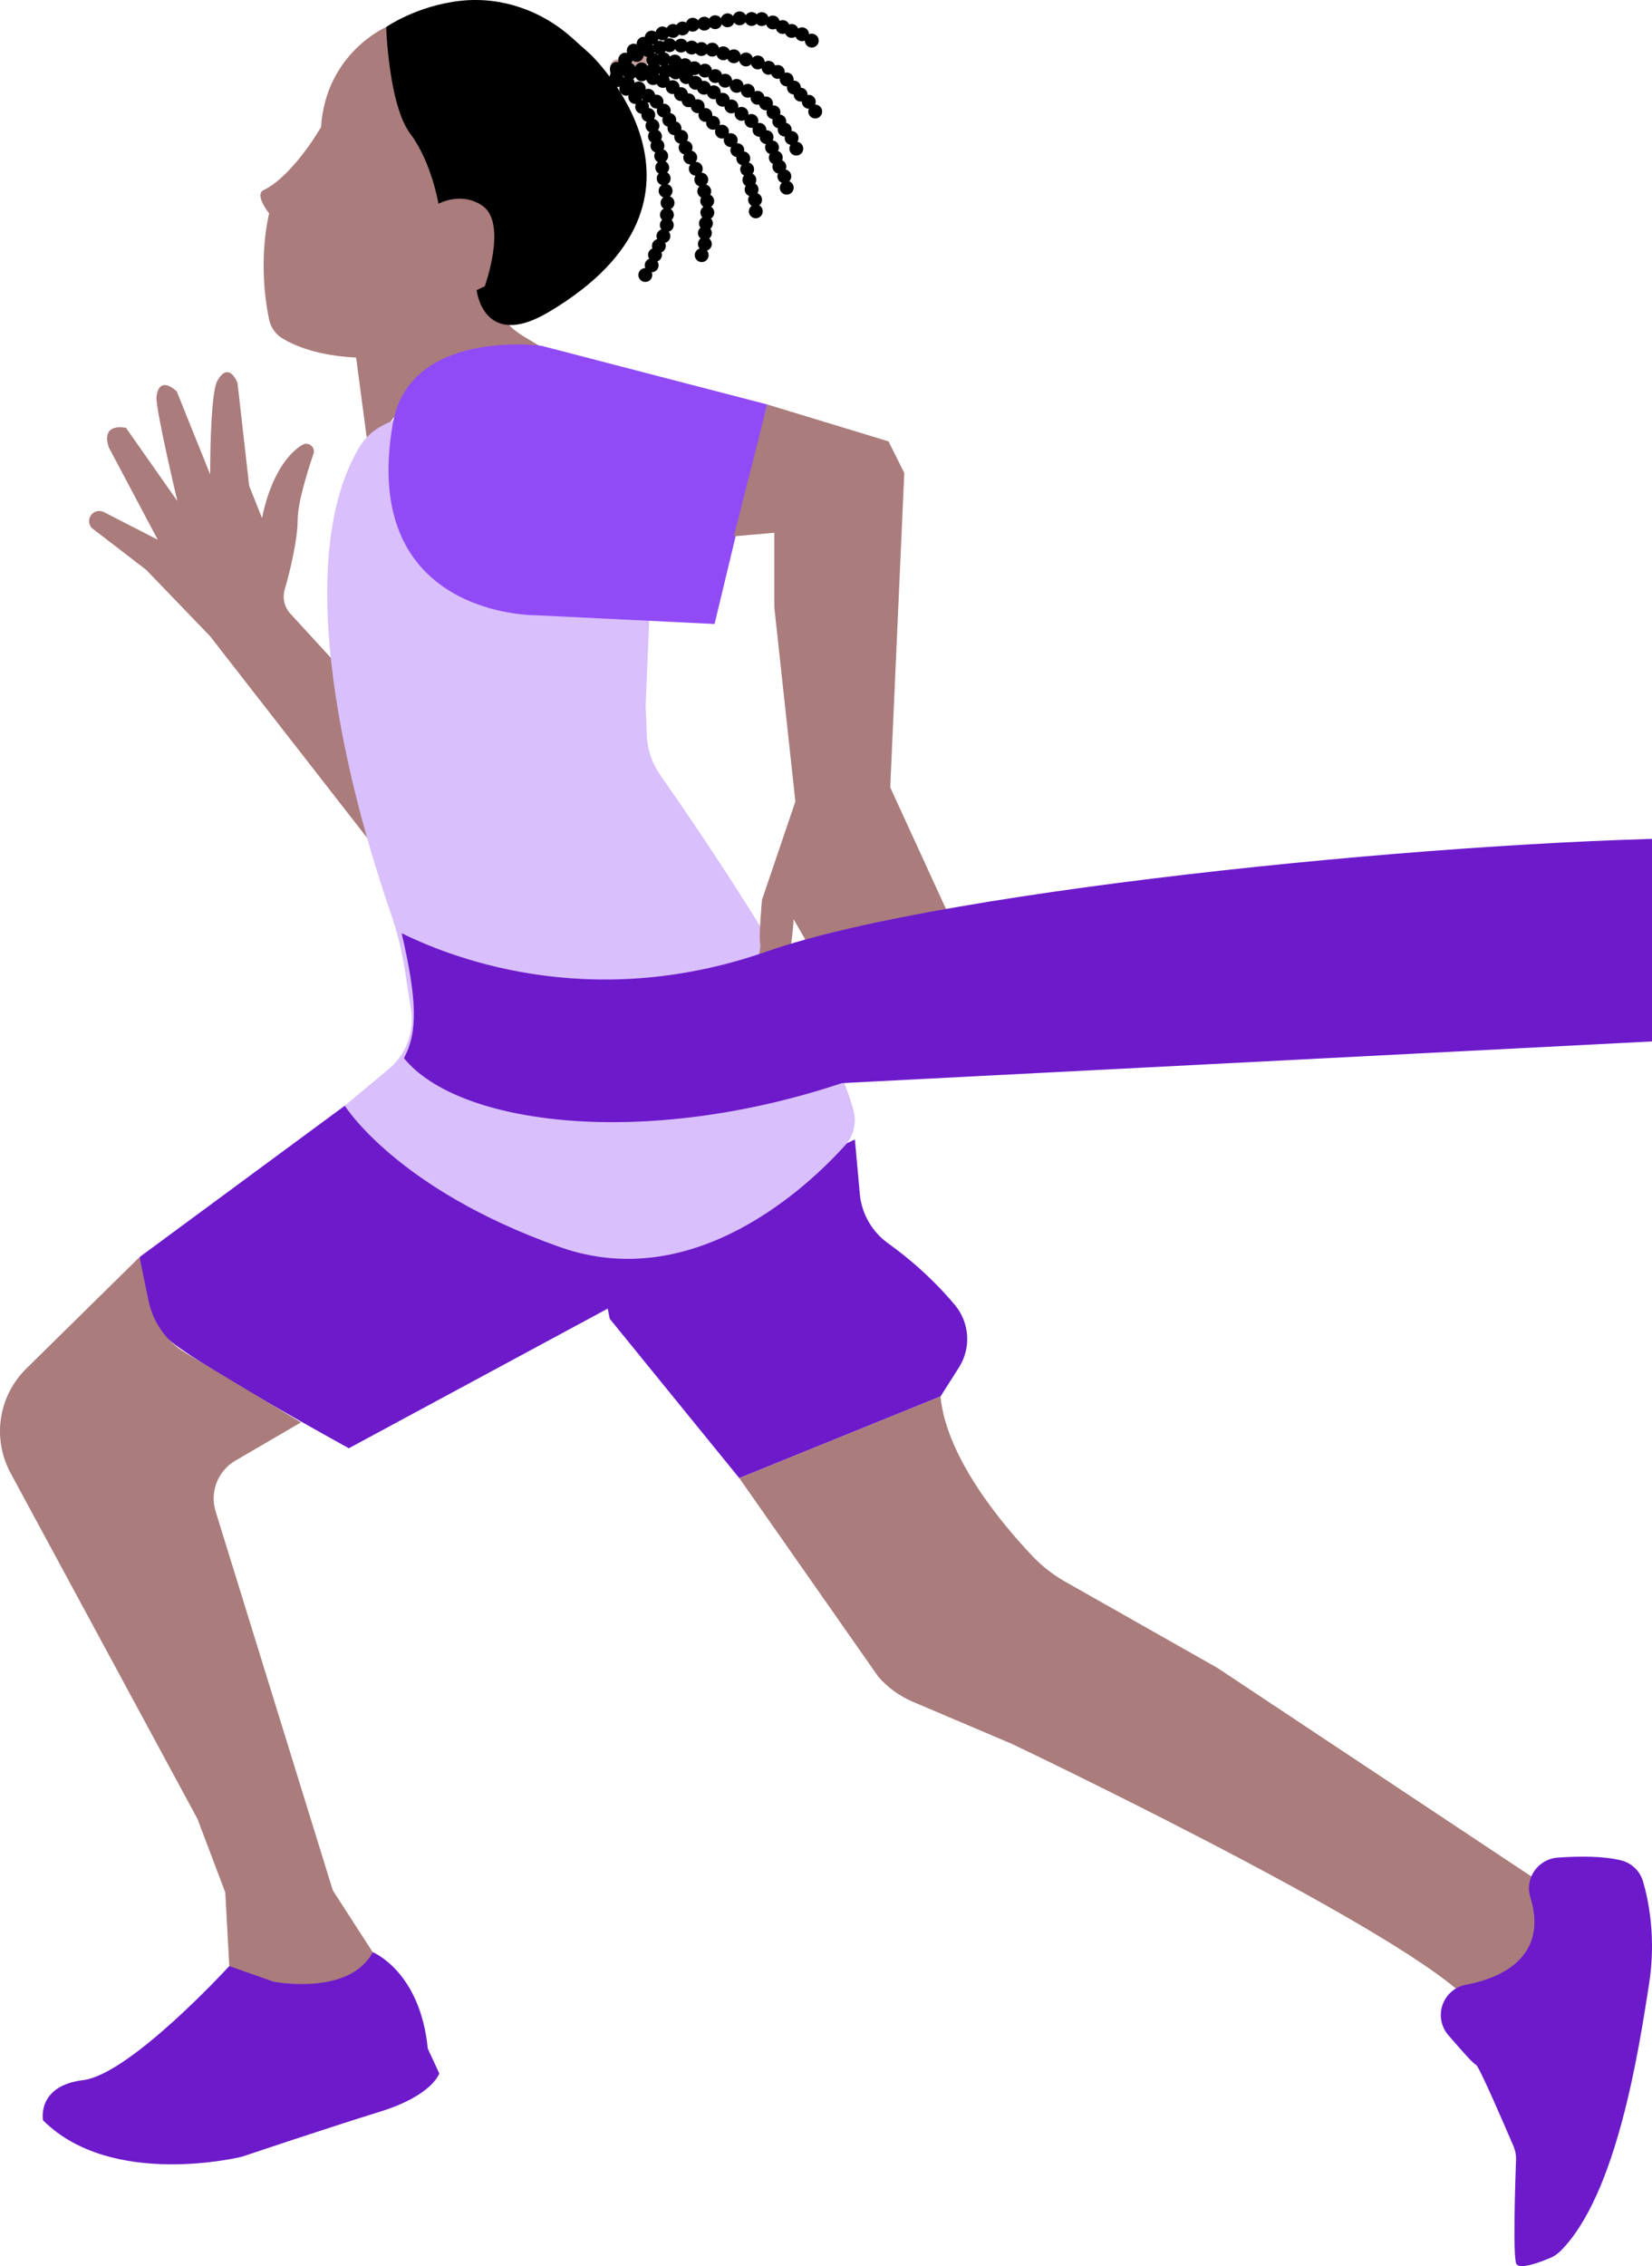 <?xml version="1.0" encoding="utf-8"?>
<svg xmlns="http://www.w3.org/2000/svg" fill="none" height="100%" overflow="visible" preserveAspectRatio="none" style="display: block;" viewBox="0 0 364 499" width="100%">
<g id="Group 26087206">
<g clip-path="url(#clip0_0_8120)" id="Layer_26">
<g id="Vector">
<path d="M85.087 5.953C85.087 5.953 71.816 11.635 70.728 28.005C70.728 28.005 70.456 28.473 69.376 30.17C68.025 32.298 62.975 39.556 58.095 41.853C55.955 42.856 59.306 47 59.306 47C59.306 47 56.565 57.35 59.306 70.41C59.672 72.135 60.751 73.635 62.272 74.544C64.937 76.148 70.024 78.323 78.461 78.735L81.033 98.077C81.033 98.077 86.767 93.173 89.151 88.045C95.627 74.113 119.926 76.813 119.926 76.813L115.261 74.001C112.661 72.435 110.54 70.175 109.142 67.485L106.814 63.022C106.814 63.022 113.215 47.487 105.36 44.215C96.669 40.596 96.706 44.908 96.706 44.908C96.706 44.908 97.147 34.061 91.976 29.233C86.805 24.404 85.106 5.944 85.106 5.944L85.087 5.953Z" fill="#AA7C7C"/>
<path d="M188.363 250.925L189.452 262.916C189.856 267.304 192.164 271.27 195.749 273.829C199.691 276.651 205.172 281.133 210.372 287.321C213.647 291.221 214.032 296.79 211.31 301.084L207.237 307.497L162.892 325.479L134.351 290.396L131.714 277.242L188.344 250.925H188.363Z" fill="#6D1ACB"/>
<path d="M75.974 243.472L30.756 276.801C30.756 276.801 31.197 289.083 36.462 294.343C41.727 299.603 76.856 318.907 76.856 318.907L159.832 274.176L137.007 254.441L75.984 243.481L75.974 243.472Z" fill="#6D1ACB"/>
<path d="M30.756 276.801L5.772 301.384C2.891 304.225 0.967 307.89 0.282 311.875C-0.46 316.141 0.263 320.538 2.328 324.354L43.492 400.483L49.639 416.712L50.521 432.94L65.444 440.394C65.444 440.394 73.346 446.976 78.611 442.147C83.877 437.319 82.121 429.865 82.121 429.865L73.337 416.271L47.508 332.81C46.185 328.526 47.987 323.885 51.873 321.625L66.317 313.206L40.854 297.877C36.65 295.346 33.703 291.183 32.717 286.383L30.746 276.811L30.756 276.801Z" fill="#AA7C7C"/>
<path d="M162.901 325.479L193.535 369.225C195.618 371.606 198.218 373.491 201.137 374.728L222.976 384.01C222.976 384.01 305.417 423.199 322.536 439.428C322.536 439.428 337.017 434.862 338.519 427.221C340.218 418.605 337.618 413.327 337.618 413.327L268.251 367.275L235.59 348.786C232.54 347.164 229.771 345.064 227.397 342.561C220.883 335.679 208.514 321.007 207.228 307.506L162.882 325.488L162.901 325.479Z" fill="#AA7C7C"/>
<path d="M141.315 14.832C140.47 14.832 139.785 14.148 139.785 13.304C139.785 12.46 140.47 11.776 141.315 11.776C142.16 11.776 142.844 12.46 142.844 13.304C142.844 14.148 142.16 14.832 141.315 14.832Z" fill="#C6A19D"/>
<path d="M138.715 15.498C137.87 15.498 137.185 14.813 137.185 13.969C137.185 13.125 137.87 12.441 138.715 12.441C139.56 12.441 140.245 13.125 140.245 13.969C140.245 14.813 139.56 15.498 138.715 15.498Z" fill="#C6A19D"/>
<path d="M136.031 16.163C135.186 16.163 134.501 15.479 134.501 14.635C134.501 13.791 135.186 13.107 136.031 13.107C136.876 13.107 137.561 13.791 137.561 14.635C137.561 15.479 136.876 16.163 136.031 16.163Z" fill="#C6A19D"/>
<path d="M175.458 34.258C174.614 34.258 173.929 33.574 173.929 32.73C173.929 31.886 174.614 31.202 175.458 31.202C176.303 31.202 176.988 31.886 176.988 32.73C176.988 33.574 176.303 34.258 175.458 34.258Z" fill="black"/>
<path d="M174.417 31.914C173.572 31.914 172.887 31.23 172.887 30.386C172.887 29.542 173.572 28.858 174.417 28.858C175.262 28.858 175.946 29.542 175.946 30.386C175.946 31.23 175.262 31.914 174.417 31.914Z" fill="black"/>
<path d="M172.896 30.067C172.051 30.067 171.366 29.383 171.366 28.539C171.366 27.695 172.051 27.011 172.896 27.011C173.741 27.011 174.426 27.695 174.426 28.539C174.426 29.383 173.741 30.067 172.896 30.067Z" fill="black"/>
<path d="M171.704 28.267C170.859 28.267 170.175 27.583 170.175 26.739C170.175 25.895 170.859 25.211 171.704 25.211C172.549 25.211 173.234 25.895 173.234 26.739C173.234 27.583 172.549 28.267 171.704 28.267Z" fill="black"/>
<path d="M170.428 26.251C169.583 26.251 168.898 25.567 168.898 24.723C168.898 23.879 169.583 23.195 170.428 23.195C171.273 23.195 171.958 23.879 171.958 24.723C171.958 25.567 171.273 26.251 170.428 26.251Z" fill="black"/>
<path d="M168.776 24.301C167.931 24.301 167.246 23.617 167.246 22.773C167.246 21.929 167.931 21.245 168.776 21.245C169.621 21.245 170.306 21.929 170.306 22.773C170.306 23.617 169.621 24.301 168.776 24.301Z" fill="black"/>
<path d="M166.908 23.064C166.064 23.064 165.379 22.38 165.379 21.535C165.379 20.692 166.064 20.007 166.908 20.007C167.753 20.007 168.438 20.692 168.438 21.535C168.438 22.38 167.753 23.064 166.908 23.064Z" fill="black"/>
<path d="M164.769 21.517C163.924 21.517 163.239 20.832 163.239 19.988C163.239 19.145 163.924 18.46 164.769 18.46C165.613 18.46 166.298 19.145 166.298 19.988C166.298 20.832 165.613 21.517 164.769 21.517Z" fill="black"/>
<path d="M162.31 20.439C161.465 20.439 160.78 19.754 160.78 18.91C160.78 18.066 161.465 17.382 162.31 17.382C163.155 17.382 163.839 18.066 163.839 18.91C163.839 19.754 163.155 20.439 162.31 20.439Z" fill="black"/>
<path d="M159.785 19.304C158.94 19.304 158.255 18.62 158.255 17.776C158.255 16.932 158.94 16.248 159.785 16.248C160.63 16.248 161.315 16.932 161.315 17.776C161.315 18.62 160.63 19.304 159.785 19.304Z" fill="black"/>
<path d="M157.598 18.282C156.753 18.282 156.068 17.598 156.068 16.754C156.068 15.91 156.753 15.226 157.598 15.226C158.443 15.226 159.128 15.91 159.128 16.754C159.128 17.598 158.443 18.282 157.598 18.282Z" fill="black"/>
<path d="M155.336 17.082C154.491 17.082 153.807 16.398 153.807 15.554C153.807 14.71 154.491 14.026 155.336 14.026C156.181 14.026 156.866 14.71 156.866 15.554C156.866 16.398 156.181 17.082 155.336 17.082Z" fill="black"/>
<path d="M152.999 16.557C152.155 16.557 151.47 15.873 151.47 15.029C151.47 14.185 152.155 13.501 152.999 13.501C153.844 13.501 154.529 14.185 154.529 15.029C154.529 15.873 153.844 16.557 152.999 16.557Z" fill="black"/>
<path d="M150.944 15.882C150.099 15.882 149.414 15.198 149.414 14.354C149.414 13.51 150.099 12.826 150.944 12.826C151.789 12.826 152.474 13.51 152.474 14.354C152.474 15.198 151.789 15.882 150.944 15.882Z" fill="black"/>
<path d="M148.701 15.076C147.856 15.076 147.171 14.392 147.171 13.548C147.171 12.704 147.856 12.019 148.701 12.019C149.546 12.019 150.231 12.704 150.231 13.548C150.231 14.392 149.546 15.076 148.701 15.076Z" fill="black"/>
<path d="M146.195 14.56C145.35 14.56 144.665 13.876 144.665 13.032C144.665 12.188 145.35 11.504 146.195 11.504C147.04 11.504 147.725 12.188 147.725 13.032C147.725 13.876 147.04 14.56 146.195 14.56Z" fill="black"/>
<path d="M143.961 14.729C143.116 14.729 142.432 14.045 142.432 13.201C142.432 12.357 143.116 11.672 143.961 11.672C144.806 11.672 145.491 12.357 145.491 13.201C145.491 14.045 144.806 14.729 143.961 14.729Z" fill="black"/>
<path d="M166.533 48.068C165.688 48.068 165.003 47.384 165.003 46.54C165.003 45.696 165.688 45.012 166.533 45.012C167.378 45.012 168.063 45.696 168.063 46.54C168.063 47.384 167.378 48.068 166.533 48.068Z" fill="black"/>
<path d="M166.373 45.518C165.529 45.518 164.844 44.834 164.844 43.99C164.844 43.146 165.529 42.462 166.373 42.462C167.218 42.462 167.903 43.146 167.903 43.99C167.903 44.834 167.218 45.518 166.373 45.518Z" fill="black"/>
<path d="M165.604 43.249C164.759 43.249 164.074 42.565 164.074 41.721C164.074 40.877 164.759 40.193 165.604 40.193C166.449 40.193 167.134 40.877 167.134 41.721C167.134 42.565 166.449 43.249 165.604 43.249Z" fill="black"/>
<path d="M165.116 41.149C164.271 41.149 163.586 40.465 163.586 39.621C163.586 38.777 164.271 38.093 165.116 38.093C165.961 38.093 166.646 38.777 166.646 39.621C166.646 40.465 165.961 41.149 165.116 41.149Z" fill="black"/>
<path d="M164.628 38.814C163.783 38.814 163.098 38.13 163.098 37.286C163.098 36.442 163.783 35.758 164.628 35.758C165.473 35.758 166.158 36.442 166.158 37.286C166.158 38.13 165.473 38.814 164.628 38.814Z" fill="black"/>
<path d="M163.774 36.405C162.929 36.405 162.244 35.721 162.244 34.877C162.244 34.033 162.929 33.349 163.774 33.349C164.619 33.349 165.304 34.033 165.304 34.877C165.304 35.721 164.619 36.405 163.774 36.405Z" fill="black"/>
<path d="M162.46 34.586C161.615 34.586 160.93 33.902 160.93 33.058C160.93 32.214 161.615 31.53 162.46 31.53C163.305 31.53 163.99 32.214 163.99 33.058C163.99 33.902 163.305 34.586 162.46 34.586Z" fill="black"/>
<path d="M161.005 32.392C160.16 32.392 159.475 31.708 159.475 30.864C159.475 30.02 160.16 29.336 161.005 29.336C161.85 29.336 162.535 30.02 162.535 30.864C162.535 31.708 161.85 32.392 161.005 32.392Z" fill="black"/>
<path d="M159.081 30.517C158.236 30.517 157.551 29.833 157.551 28.989C157.551 28.145 158.236 27.461 159.081 27.461C159.926 27.461 160.611 28.145 160.611 28.989C160.611 29.833 159.926 30.517 159.081 30.517Z" fill="black"/>
<path d="M157.11 28.567C156.265 28.567 155.58 27.883 155.58 27.039C155.58 26.195 156.265 25.511 157.11 25.511C157.955 25.511 158.64 26.195 158.64 27.039C158.64 27.883 157.955 28.567 157.11 28.567Z" fill="black"/>
<path d="M155.43 26.842C154.585 26.842 153.9 26.158 153.9 25.314C153.9 24.47 154.585 23.786 155.43 23.786C156.275 23.786 156.96 24.47 156.96 25.314C156.96 26.158 156.275 26.842 155.43 26.842Z" fill="black"/>
<path d="M153.731 24.92C152.887 24.92 152.202 24.236 152.202 23.392C152.202 22.548 152.887 21.864 153.731 21.864C154.576 21.864 155.261 22.548 155.261 23.392C155.261 24.236 154.576 24.92 153.731 24.92Z" fill="black"/>
<path d="M151.723 23.617C150.878 23.617 150.193 22.933 150.193 22.089C150.193 21.245 150.878 20.56 151.723 20.56C152.568 20.56 153.253 21.245 153.253 22.089C153.253 22.933 152.568 23.617 151.723 23.617Z" fill="black"/>
<path d="M150.043 22.257C149.198 22.257 148.513 21.573 148.513 20.729C148.513 19.885 149.198 19.201 150.043 19.201C150.888 19.201 151.573 19.885 151.573 20.729C151.573 21.573 150.888 22.257 150.043 22.257Z" fill="black"/>
<path d="M148.222 20.72C147.377 20.72 146.692 20.036 146.692 19.192C146.692 18.348 147.377 17.663 148.222 17.663C149.067 17.663 149.752 18.348 149.752 19.192C149.752 20.036 149.067 20.72 148.222 20.72Z" fill="black"/>
<path d="M146.064 19.351C145.219 19.351 144.534 18.667 144.534 17.823C144.534 16.979 145.219 16.295 146.064 16.295C146.909 16.295 147.593 16.979 147.593 17.823C147.593 18.667 146.909 19.351 146.064 19.351Z" fill="black"/>
<path d="M143.905 18.732C143.06 18.732 142.375 18.048 142.375 17.204C142.375 16.36 143.06 15.676 143.905 15.676C144.75 15.676 145.435 16.36 145.435 17.204C145.435 18.048 144.75 18.732 143.905 18.732Z" fill="black"/>
<path d="M141.409 17.898C140.564 17.898 139.879 17.214 139.879 16.37C139.879 15.526 140.564 14.841 141.409 14.841C142.253 14.841 142.938 15.526 142.938 16.37C142.938 17.214 142.253 17.898 141.409 17.898Z" fill="black"/>
<path d="M138.734 17.607C137.889 17.607 137.204 16.923 137.204 16.079C137.204 15.235 137.889 14.551 138.734 14.551C139.579 14.551 140.264 15.235 140.264 16.079C140.264 16.923 139.579 17.607 138.734 17.607Z" fill="black"/>
<path d="M135.984 17.288C135.139 17.288 134.454 16.604 134.454 15.76C134.454 14.916 135.139 14.232 135.984 14.232C136.829 14.232 137.514 14.916 137.514 15.76C137.514 16.604 136.829 17.288 135.984 17.288Z" fill="black"/>
<path d="M154.614 57.715C153.769 57.715 153.084 57.031 153.084 56.187C153.084 55.343 153.769 54.659 154.614 54.659C155.459 54.659 156.143 55.343 156.143 56.187C156.143 57.031 155.459 57.715 154.614 57.715Z" fill="black"/>
<path d="M155.308 55.25C154.463 55.25 153.778 54.565 153.778 53.721C153.778 52.877 154.463 52.193 155.308 52.193C156.153 52.193 156.838 52.877 156.838 53.721C156.838 54.565 156.153 55.25 155.308 55.25Z" fill="black"/>
<path d="M155.318 52.849C154.473 52.849 153.788 52.165 153.788 51.321C153.788 50.477 154.473 49.793 155.318 49.793C156.162 49.793 156.847 50.477 156.847 51.321C156.847 52.165 156.162 52.849 155.318 52.849Z" fill="black"/>
<path d="M155.543 50.712C154.698 50.712 154.013 50.028 154.013 49.184C154.013 48.34 154.698 47.656 155.543 47.656C156.388 47.656 157.073 48.34 157.073 49.184C157.073 50.028 156.388 50.712 155.543 50.712Z" fill="black"/>
<path d="M155.853 48.34C155.008 48.34 154.323 47.656 154.323 46.812C154.323 45.968 155.008 45.283 155.853 45.283C156.697 45.283 157.382 45.968 157.382 46.812C157.382 47.656 156.697 48.34 155.853 48.34Z" fill="black"/>
<path d="M155.824 45.79C154.979 45.79 154.295 45.106 154.295 44.262C154.295 43.418 154.979 42.733 155.824 42.733C156.669 42.733 157.354 43.418 157.354 44.262C157.354 45.106 156.669 45.79 155.824 45.79Z" fill="black"/>
<path d="M155.177 43.643C154.332 43.643 153.647 42.959 153.647 42.115C153.647 41.271 154.332 40.586 155.177 40.586C156.022 40.586 156.707 41.271 156.707 42.115C156.707 42.959 156.022 43.643 155.177 43.643Z" fill="black"/>
<path d="M154.52 41.083C153.675 41.083 152.99 40.399 152.99 39.555C152.99 38.711 153.675 38.027 154.52 38.027C155.365 38.027 156.05 38.711 156.05 39.555C156.05 40.399 155.365 41.083 154.52 41.083Z" fill="black"/>
<path d="M153.309 38.693C152.464 38.693 151.779 38.008 151.779 37.164C151.779 36.32 152.464 35.636 153.309 35.636C154.154 35.636 154.839 36.32 154.839 37.164C154.839 38.008 154.154 38.693 153.309 38.693Z" fill="black"/>
<path d="M152.089 36.208C151.244 36.208 150.559 35.524 150.559 34.68C150.559 33.836 151.244 33.152 152.089 33.152C152.934 33.152 153.619 33.836 153.619 34.68C153.619 35.524 152.934 36.208 152.089 36.208Z" fill="black"/>
<path d="M151.066 34.024C150.221 34.024 149.536 33.339 149.536 32.495C149.536 31.651 150.221 30.967 151.066 30.967C151.911 30.967 152.596 31.651 152.596 32.495C152.596 33.339 151.911 34.024 151.066 34.024Z" fill="black"/>
<path d="M150.09 31.661C149.245 31.661 148.56 30.977 148.56 30.133C148.56 29.289 149.245 28.605 150.09 28.605C150.935 28.605 151.62 29.289 151.62 30.133C151.62 30.977 150.935 31.661 150.09 31.661Z" fill="black"/>
<path d="M148.616 29.767C147.772 29.767 147.087 29.083 147.087 28.239C147.087 27.395 147.772 26.711 148.616 26.711C149.461 26.711 150.146 27.395 150.146 28.239C150.146 29.083 149.461 29.767 148.616 29.767Z" fill="black"/>
<path d="M147.471 27.939C146.627 27.939 145.942 27.255 145.942 26.411C145.942 25.567 146.627 24.883 147.471 24.883C148.316 24.883 149.001 25.567 149.001 26.411C149.001 27.255 148.316 27.939 147.471 27.939Z" fill="black"/>
<path d="M146.251 25.886C145.406 25.886 144.722 25.201 144.722 24.358C144.722 23.514 145.406 22.829 146.251 22.829C147.096 22.829 147.781 23.514 147.781 24.358C147.781 25.201 147.096 25.886 146.251 25.886Z" fill="black"/>
<path d="M144.656 23.898C143.811 23.898 143.126 23.214 143.126 22.37C143.126 21.526 143.811 20.842 144.656 20.842C145.501 20.842 146.186 21.526 146.186 22.37C146.186 23.214 145.501 23.898 144.656 23.898Z" fill="black"/>
<path d="M142.826 22.604C141.981 22.604 141.296 21.92 141.296 21.076C141.296 20.232 141.981 19.548 142.826 19.548C143.671 19.548 144.356 20.232 144.356 21.076C144.356 21.92 143.671 22.604 142.826 22.604Z" fill="black"/>
<path d="M140.733 20.992C139.888 20.992 139.203 20.308 139.203 19.463C139.203 18.619 139.888 17.935 140.733 17.935C141.578 17.935 142.263 18.619 142.263 19.463C142.263 20.308 141.578 20.992 140.733 20.992Z" fill="black"/>
<path d="M138.302 19.848C137.457 19.848 136.772 19.164 136.772 18.32C136.772 17.476 137.457 16.791 138.302 16.791C139.147 16.791 139.832 17.476 139.832 18.32C139.832 19.164 139.147 19.848 138.302 19.848Z" fill="black"/>
<path d="M135.805 18.648C134.961 18.648 134.276 17.964 134.276 17.12C134.276 16.276 134.961 15.591 135.805 15.591C136.65 15.591 137.335 16.276 137.335 17.12C137.335 17.964 136.65 18.648 135.805 18.648Z" fill="black"/>
<path d="M142.188 62.084C141.343 62.084 140.658 61.4 140.658 60.556C140.658 59.712 141.343 59.028 142.188 59.028C143.032 59.028 143.717 59.712 143.717 60.556C143.717 61.4 143.032 62.084 142.188 62.084Z" fill="black"/>
<path d="M143.586 59.947C142.741 59.947 142.056 59.263 142.056 58.419C142.056 57.575 142.741 56.89 143.586 56.89C144.431 56.89 145.116 57.575 145.116 58.419C145.116 59.263 144.431 59.947 143.586 59.947Z" fill="black"/>
<path d="M144.318 57.659C143.473 57.659 142.788 56.975 142.788 56.131C142.788 55.287 143.473 54.603 144.318 54.603C145.163 54.603 145.848 55.287 145.848 56.131C145.848 56.975 145.163 57.659 144.318 57.659Z" fill="black"/>
<path d="M145.172 55.681C144.327 55.681 143.642 54.997 143.642 54.153C143.642 53.309 144.327 52.624 145.172 52.624C146.017 52.624 146.702 53.309 146.702 54.153C146.702 54.997 146.017 55.681 145.172 55.681Z" fill="black"/>
<path d="M146.176 53.515C145.331 53.515 144.646 52.831 144.646 51.987C144.646 51.143 145.331 50.459 146.176 50.459C147.021 50.459 147.706 51.143 147.706 51.987C147.706 52.831 147.021 53.515 146.176 53.515Z" fill="black"/>
<path d="M146.918 51.078C146.073 51.078 145.388 50.393 145.388 49.549C145.388 48.705 146.073 48.021 146.918 48.021C147.763 48.021 148.448 48.705 148.448 49.549C148.448 50.393 147.763 51.078 146.918 51.078Z" fill="black"/>
<path d="M146.946 48.837C146.101 48.837 145.416 48.153 145.416 47.309C145.416 46.465 146.101 45.78 146.946 45.78C147.791 45.78 148.476 46.465 148.476 47.309C148.476 48.153 147.791 48.837 146.946 48.837Z" fill="black"/>
<path d="M147.087 46.202C146.242 46.202 145.557 45.518 145.557 44.674C145.557 43.83 146.242 43.146 147.087 43.146C147.932 43.146 148.616 43.83 148.616 44.674C148.616 45.518 147.932 46.202 147.087 46.202Z" fill="black"/>
<path d="M146.655 43.549C145.81 43.549 145.125 42.865 145.125 42.021C145.125 41.177 145.81 40.493 146.655 40.493C147.5 40.493 148.185 41.177 148.185 42.021C148.185 42.865 147.5 43.549 146.655 43.549Z" fill="black"/>
<path d="M146.233 40.821C145.388 40.821 144.703 40.137 144.703 39.293C144.703 38.449 145.388 37.764 146.233 37.764C147.077 37.764 147.762 38.449 147.762 39.293C147.762 40.137 147.077 40.821 146.233 40.821Z" fill="black"/>
<path d="M145.913 38.43C145.069 38.43 144.384 37.746 144.384 36.902C144.384 36.058 145.069 35.374 145.913 35.374C146.758 35.374 147.443 36.058 147.443 36.902C147.443 37.746 146.758 38.43 145.913 38.43Z" fill="black"/>
<path d="M145.688 35.88C144.843 35.88 144.158 35.196 144.158 34.352C144.158 33.508 144.843 32.824 145.688 32.824C146.533 32.824 147.218 33.508 147.218 34.352C147.218 35.196 146.533 35.88 145.688 35.88Z" fill="black"/>
<path d="M144.862 33.63C144.017 33.63 143.333 32.946 143.333 32.102C143.333 31.258 144.017 30.573 144.862 30.573C145.707 30.573 146.392 31.258 146.392 32.102C146.392 32.946 145.707 33.63 144.862 33.63Z" fill="black"/>
<path d="M144.318 31.549C143.473 31.549 142.788 30.864 142.788 30.02C142.788 29.176 143.473 28.492 144.318 28.492C145.163 28.492 145.848 29.176 145.848 30.02C145.848 30.864 145.163 31.549 144.318 31.549Z" fill="black"/>
<path d="M143.764 29.223C142.919 29.223 142.234 28.539 142.234 27.695C142.234 26.851 142.919 26.167 143.764 26.167C144.609 26.167 145.294 26.851 145.294 27.695C145.294 28.539 144.609 29.223 143.764 29.223Z" fill="black"/>
<path d="M142.844 26.842C142 26.842 141.315 26.158 141.315 25.314C141.315 24.47 142 23.786 142.844 23.786C143.689 23.786 144.374 24.47 144.374 25.314C144.374 26.158 143.689 26.842 142.844 26.842Z" fill="black"/>
<path d="M141.484 25.061C140.639 25.061 139.954 24.376 139.954 23.532C139.954 22.688 140.639 22.004 141.484 22.004C142.329 22.004 143.013 22.688 143.013 23.532C143.013 24.376 142.329 25.061 141.484 25.061Z" fill="black"/>
<path d="M139.973 22.895C139.128 22.895 138.443 22.211 138.443 21.367C138.443 20.523 139.128 19.838 139.973 19.838C140.817 19.838 141.502 20.523 141.502 21.367C141.502 22.211 140.817 22.895 139.973 22.895Z" fill="black"/>
<path d="M138.002 21.076C137.157 21.076 136.472 20.392 136.472 19.548C136.472 18.704 137.157 18.02 138.002 18.02C138.847 18.02 139.531 18.704 139.531 19.548C139.531 20.392 138.847 21.076 138.002 21.076Z" fill="black"/>
<path d="M135.984 19.182C135.139 19.182 134.454 18.498 134.454 17.654C134.454 16.81 135.139 16.126 135.984 16.126C136.829 16.126 137.514 16.81 137.514 17.654C137.514 18.498 136.829 19.182 135.984 19.182Z" fill="black"/>
<path d="M178.865 10.472C178.02 10.472 177.336 9.788 177.336 8.944C177.336 8.1 178.02 7.416 178.865 7.416C179.71 7.416 180.395 8.1 180.395 8.944C180.395 9.788 179.71 10.472 178.865 10.472Z" fill="black"/>
<path d="M176.725 9.075C175.881 9.075 175.196 8.391 175.196 7.547C175.196 6.703 175.881 6.019 176.725 6.019C177.57 6.019 178.255 6.703 178.255 7.547C178.255 8.391 177.57 9.075 176.725 9.075Z" fill="black"/>
<path d="M174.435 8.344C173.591 8.344 172.906 7.66 172.906 6.816C172.906 5.972 173.591 5.288 174.435 5.288C175.28 5.288 175.965 5.972 175.965 6.816C175.965 7.66 175.28 8.344 174.435 8.344Z" fill="black"/>
<path d="M172.455 7.482C171.61 7.482 170.925 6.797 170.925 5.953C170.925 5.109 171.61 4.425 172.455 4.425C173.3 4.425 173.985 5.109 173.985 5.953C173.985 6.797 173.3 7.482 172.455 7.482Z" fill="black"/>
<path d="M170.287 6.478C169.442 6.478 168.757 5.794 168.757 4.95C168.757 4.106 169.442 3.422 170.287 3.422C171.132 3.422 171.817 4.106 171.817 4.95C171.817 5.794 171.132 6.478 170.287 6.478Z" fill="black"/>
<path d="M167.847 5.738C167.002 5.738 166.317 5.054 166.317 4.21C166.317 3.366 167.002 2.681 167.847 2.681C168.692 2.681 169.377 3.366 169.377 4.21C169.377 5.054 168.692 5.738 167.847 5.738Z" fill="black"/>
<path d="M165.604 5.71C164.759 5.71 164.074 5.025 164.074 4.181C164.074 3.337 164.759 2.653 165.604 2.653C166.449 2.653 167.134 3.337 167.134 4.181C167.134 5.025 166.449 5.71 165.604 5.71Z" fill="black"/>
<path d="M162.967 5.569C162.122 5.569 161.437 4.885 161.437 4.041C161.437 3.197 162.122 2.513 162.967 2.513C163.811 2.513 164.496 3.197 164.496 4.041C164.496 4.885 163.811 5.569 162.967 5.569Z" fill="black"/>
<path d="M160.311 6C159.466 6 158.781 5.316 158.781 4.472C158.781 3.628 159.466 2.944 160.311 2.944C161.155 2.944 161.84 3.628 161.84 4.472C161.84 5.316 161.155 6 160.311 6Z" fill="black"/>
<path d="M157.579 6.422C156.735 6.422 156.05 5.738 156.05 4.894C156.05 4.05 156.735 3.366 157.579 3.366C158.424 3.366 159.109 4.05 159.109 4.894C159.109 5.738 158.424 6.422 157.579 6.422Z" fill="black"/>
<path d="M155.186 6.741C154.341 6.741 153.656 6.057 153.656 5.213C153.656 4.369 154.341 3.685 155.186 3.685C156.031 3.685 156.716 4.369 156.716 5.213C156.716 6.057 156.031 6.741 155.186 6.741Z" fill="black"/>
<path d="M152.633 6.966C151.788 6.966 151.104 6.282 151.104 5.438C151.104 4.594 151.788 3.91 152.633 3.91C153.478 3.91 154.163 4.594 154.163 5.438C154.163 6.282 153.478 6.966 152.633 6.966Z" fill="black"/>
<path d="M150.381 7.8C149.536 7.8 148.851 7.116 148.851 6.272C148.851 5.428 149.536 4.744 150.381 4.744C151.226 4.744 151.911 5.428 151.911 6.272C151.911 7.116 151.226 7.8 150.381 7.8Z" fill="black"/>
<path d="M148.297 8.344C147.452 8.344 146.768 7.66 146.768 6.816C146.768 5.972 147.452 5.288 148.297 5.288C149.142 5.288 149.827 5.972 149.827 6.816C149.827 7.66 149.142 8.344 148.297 8.344Z" fill="black"/>
<path d="M145.97 8.888C145.125 8.888 144.44 8.204 144.44 7.36C144.44 6.516 145.125 5.832 145.97 5.832C146.815 5.832 147.5 6.516 147.5 7.36C147.5 8.204 146.815 8.888 145.97 8.888Z" fill="black"/>
<path d="M143.586 9.807C142.741 9.807 142.056 9.123 142.056 8.279C142.056 7.435 142.741 6.75 143.586 6.75C144.431 6.75 145.116 7.435 145.116 8.279C145.116 9.123 144.431 9.807 143.586 9.807Z" fill="black"/>
<path d="M141.803 11.166C140.958 11.166 140.273 10.482 140.273 9.638C140.273 8.794 140.958 8.11 141.803 8.11C142.648 8.11 143.333 8.794 143.333 9.638C143.333 10.482 142.648 11.166 141.803 11.166Z" fill="black"/>
<path d="M139.635 12.676C138.79 12.676 138.105 11.991 138.105 11.147C138.105 10.303 138.79 9.619 139.635 9.619C140.48 9.619 141.165 10.303 141.165 11.147C141.165 11.991 140.48 12.676 139.635 12.676Z" fill="black"/>
<path d="M137.814 14.654C136.969 14.654 136.284 13.97 136.284 13.126C136.284 12.282 136.969 11.598 137.814 11.598C138.659 11.598 139.344 12.282 139.344 13.126C139.344 13.97 138.659 14.654 137.814 14.654Z" fill="black"/>
<path d="M135.918 16.67C135.073 16.67 134.388 15.985 134.388 15.141C134.388 14.297 135.073 13.613 135.918 13.613C136.763 13.613 137.448 14.297 137.448 15.141C137.448 15.985 136.763 16.67 135.918 16.67Z" fill="black"/>
<path d="M173.347 42.865C172.502 42.865 171.817 42.18 171.817 41.336C171.817 40.492 172.502 39.808 173.347 39.808C174.192 39.808 174.877 40.492 174.877 41.336C174.877 42.18 174.192 42.865 173.347 42.865Z" fill="black"/>
<path d="M172.821 40.361C171.976 40.361 171.291 39.677 171.291 38.833C171.291 37.989 171.976 37.305 172.821 37.305C173.666 37.305 174.351 37.989 174.351 38.833C174.351 39.677 173.666 40.361 172.821 40.361Z" fill="black"/>
<path d="M171.723 38.233C170.878 38.233 170.193 37.549 170.193 36.705C170.193 35.861 170.878 35.177 171.723 35.177C172.568 35.177 173.253 35.861 173.253 36.705C173.253 37.549 172.568 38.233 171.723 38.233Z" fill="black"/>
<path d="M170.935 36.227C170.09 36.227 169.405 35.543 169.405 34.699C169.405 33.855 170.09 33.17 170.935 33.17C171.78 33.17 172.465 33.855 172.465 34.699C172.465 35.543 171.78 36.227 170.935 36.227Z" fill="black"/>
<path d="M170.109 33.986C169.264 33.986 168.579 33.302 168.579 32.458C168.579 31.614 169.264 30.93 170.109 30.93C170.954 30.93 171.639 31.614 171.639 32.458C171.639 33.302 170.954 33.986 170.109 33.986Z" fill="black"/>
<path d="M168.908 31.736C168.063 31.736 167.378 31.052 167.378 30.208C167.378 29.364 168.063 28.68 168.908 28.68C169.752 28.68 170.437 29.364 170.437 30.208C170.437 31.052 169.752 31.736 168.908 31.736Z" fill="black"/>
<path d="M167.331 30.123C166.486 30.123 165.801 29.439 165.801 28.595C165.801 27.751 166.486 27.067 167.331 27.067C168.176 27.067 168.861 27.751 168.861 28.595C168.861 29.439 168.176 30.123 167.331 30.123Z" fill="black"/>
<path d="M165.566 28.164C164.721 28.164 164.037 27.48 164.037 26.636C164.037 25.792 164.721 25.108 165.566 25.108C166.411 25.108 167.096 25.792 167.096 26.636C167.096 27.48 166.411 28.164 165.566 28.164Z" fill="black"/>
<path d="M163.389 26.598C162.544 26.598 161.859 25.914 161.859 25.07C161.859 24.226 162.544 23.542 163.389 23.542C164.234 23.542 164.919 24.226 164.919 25.07C164.919 25.914 164.234 26.598 163.389 26.598Z" fill="black"/>
<path d="M161.155 24.967C160.31 24.967 159.625 24.283 159.625 23.439C159.625 22.595 160.31 21.91 161.155 21.91C162 21.91 162.685 22.595 162.685 23.439C162.685 24.283 162 24.967 161.155 24.967Z" fill="black"/>
<path d="M159.241 23.495C158.396 23.495 157.711 22.811 157.711 21.967C157.711 21.123 158.396 20.439 159.241 20.439C160.086 20.439 160.77 21.123 160.77 21.967C160.77 22.811 160.086 23.495 159.241 23.495Z" fill="black"/>
<path d="M157.279 21.854C156.434 21.854 155.749 21.17 155.749 20.326C155.749 19.482 156.434 18.798 157.279 18.798C158.124 18.798 158.809 19.482 158.809 20.326C158.809 21.17 158.124 21.854 157.279 21.854Z" fill="black"/>
<path d="M155.102 20.851C154.257 20.851 153.572 20.167 153.572 19.323C153.572 18.479 154.257 17.795 155.102 17.795C155.947 17.795 156.632 18.479 156.632 19.323C156.632 20.167 155.947 20.851 155.102 20.851Z" fill="black"/>
<path d="M153.243 19.764C152.399 19.764 151.714 19.079 151.714 18.235C151.714 17.391 152.399 16.707 153.243 16.707C154.088 16.707 154.773 17.391 154.773 18.235C154.773 19.079 154.088 19.764 153.243 19.764Z" fill="black"/>
<path d="M151.207 18.507C150.362 18.507 149.677 17.823 149.677 16.979C149.677 16.135 150.362 15.451 151.207 15.451C152.052 15.451 152.737 16.135 152.737 16.979C152.737 17.823 152.052 18.507 151.207 18.507Z" fill="black"/>
<path d="M148.87 17.476C148.025 17.476 147.34 16.792 147.34 15.948C147.34 15.104 148.025 14.419 148.87 14.419C149.715 14.419 150.4 15.104 150.4 15.948C150.4 16.792 149.715 17.476 148.87 17.476Z" fill="black"/>
<path d="M146.646 17.176C145.801 17.176 145.116 16.492 145.116 15.648C145.116 14.804 145.801 14.12 146.646 14.12C147.49 14.12 148.175 14.804 148.175 15.648C148.175 16.492 147.49 17.176 146.646 17.176Z" fill="black"/>
<path d="M144.046 16.716C143.201 16.716 142.516 16.032 142.516 15.188C142.516 14.344 143.201 13.66 144.046 13.66C144.891 13.66 145.576 14.344 145.576 15.188C145.576 16.032 144.891 16.716 144.046 16.716Z" fill="black"/>
<path d="M141.362 16.82C140.517 16.82 139.832 16.135 139.832 15.291C139.832 14.447 140.517 13.763 141.362 13.763C142.206 13.763 142.891 14.447 142.891 15.291C142.891 16.135 142.206 16.82 141.362 16.82Z" fill="black"/>
<path d="M138.593 16.904C137.748 16.904 137.063 16.22 137.063 15.376C137.063 14.532 137.748 13.848 138.593 13.848C139.438 13.848 140.123 14.532 140.123 15.376C140.123 16.22 139.438 16.904 138.593 16.904Z" fill="black"/>
<path d="M179.626 26.083C178.781 26.083 178.096 25.398 178.096 24.554C178.096 23.71 178.781 23.026 179.626 23.026C180.47 23.026 181.155 23.71 181.155 24.554C181.155 25.398 180.47 26.083 179.626 26.083Z" fill="black"/>
<path d="M178.208 23.945C177.363 23.945 176.679 23.261 176.679 22.417C176.679 21.573 177.363 20.889 178.208 20.889C179.053 20.889 179.738 21.573 179.738 22.417C179.738 23.261 179.053 23.945 178.208 23.945Z" fill="black"/>
<path d="M176.406 22.37C175.561 22.37 174.877 21.686 174.877 20.842C174.877 19.998 175.561 19.314 176.406 19.314C177.251 19.314 177.936 19.998 177.936 20.842C177.936 21.686 177.251 22.37 176.406 22.37Z" fill="black"/>
<path d="M174.923 20.804C174.079 20.804 173.394 20.12 173.394 19.276C173.394 18.432 174.079 17.748 174.923 17.748C175.768 17.748 176.453 18.432 176.453 19.276C176.453 20.12 175.768 20.804 174.923 20.804Z" fill="black"/>
<path d="M173.337 19.023C172.492 19.023 171.808 18.339 171.808 17.495C171.808 16.651 172.492 15.966 173.337 15.966C174.182 15.966 174.867 16.651 174.867 17.495C174.867 18.339 174.182 19.023 173.337 19.023Z" fill="black"/>
<path d="M171.385 17.373C170.54 17.373 169.855 16.689 169.855 15.845C169.855 15.001 170.54 14.316 171.385 14.316C172.23 14.316 172.915 15.001 172.915 15.845C172.915 16.689 172.23 17.373 171.385 17.373Z" fill="black"/>
<path d="M169.339 16.454C168.494 16.454 167.809 15.77 167.809 14.926C167.809 14.082 168.494 13.398 169.339 13.398C170.184 13.398 170.869 14.082 170.869 14.926C170.869 15.77 170.184 16.454 169.339 16.454Z" fill="black"/>
<path d="M166.974 15.282C166.129 15.282 165.444 14.598 165.444 13.754C165.444 12.91 166.129 12.226 166.974 12.226C167.819 12.226 168.504 12.91 168.504 13.754C168.504 14.598 167.819 15.282 166.974 15.282Z" fill="black"/>
<path d="M164.374 14.626C163.53 14.626 162.845 13.941 162.845 13.098C162.845 12.254 163.53 11.569 164.374 11.569C165.219 11.569 165.904 12.254 165.904 13.098C165.904 13.941 165.219 14.626 164.374 14.626Z" fill="black"/>
<path d="M161.69 13.923C160.845 13.923 160.16 13.238 160.16 12.394C160.16 11.55 160.845 10.866 161.69 10.866C162.535 10.866 163.22 11.55 163.22 12.394C163.22 13.238 162.535 13.923 161.69 13.923Z" fill="black"/>
<path d="M159.372 13.266C158.527 13.266 157.842 12.582 157.842 11.738C157.842 10.894 158.527 10.21 159.372 10.21C160.217 10.21 160.902 10.894 160.902 11.738C160.902 12.582 160.217 13.266 159.372 13.266Z" fill="black"/>
<path d="M156.941 12.46C156.096 12.46 155.411 11.776 155.411 10.932C155.411 10.088 156.096 9.404 156.941 9.404C157.786 9.404 158.471 10.088 158.471 10.932C158.471 11.776 157.786 12.46 156.941 12.46Z" fill="black"/>
<path d="M154.548 12.329C153.703 12.329 153.018 11.645 153.018 10.8C153.018 9.957 153.703 9.272 154.548 9.272C155.393 9.272 156.078 9.957 156.078 10.8C156.078 11.645 155.393 12.329 154.548 12.329Z" fill="black"/>
<path d="M152.417 12.001C151.573 12.001 150.888 11.316 150.888 10.472C150.888 9.628 151.573 8.944 152.417 8.944C153.262 8.944 153.947 9.628 153.947 10.472C153.947 11.316 153.262 12.001 152.417 12.001Z" fill="black"/>
<path d="M150.062 11.569C149.217 11.569 148.532 10.885 148.532 10.041C148.532 9.197 149.217 8.513 150.062 8.513C150.907 8.513 151.592 9.197 151.592 10.041C151.592 10.885 150.907 11.569 150.062 11.569Z" fill="black"/>
<path d="M147.509 11.476C146.664 11.476 145.979 10.791 145.979 9.947C145.979 9.103 146.664 8.419 147.509 8.419C148.354 8.419 149.039 9.103 149.039 9.947C149.039 10.791 148.354 11.476 147.509 11.476Z" fill="black"/>
<path d="M145.332 12.01C144.487 12.01 143.802 11.326 143.802 10.482C143.802 9.638 144.487 8.954 145.332 8.954C146.176 8.954 146.861 9.638 146.861 10.482C146.861 11.326 146.176 12.01 145.332 12.01Z" fill="black"/>
<path d="M142.741 12.544C141.896 12.544 141.211 11.86 141.211 11.016C141.211 10.172 141.896 9.488 142.741 9.488C143.586 9.488 144.271 10.172 144.271 11.016C144.271 11.86 143.586 12.544 142.741 12.544Z" fill="black"/>
<path d="M140.292 13.632C139.447 13.632 138.762 12.948 138.762 12.104C138.762 11.26 139.447 10.575 140.292 10.575C141.137 10.575 141.821 11.26 141.821 12.104C141.821 12.948 141.137 13.632 140.292 13.632Z" fill="black"/>
<path d="M137.748 14.729C136.903 14.729 136.218 14.045 136.218 13.201C136.218 12.357 136.903 11.672 137.748 11.672C138.593 11.672 139.278 12.357 139.278 13.201C139.278 14.045 138.593 14.729 137.748 14.729Z" fill="black"/>
<path d="M74.285 146.36L63.811 134.951C62.609 133.525 62.206 131.603 62.731 129.813C64.092 125.2 65.585 118.459 65.585 114.549C65.585 110.64 67.847 103.524 69.067 99.942C69.564 98.508 68.034 97.195 66.692 97.917C65.772 98.414 64.655 99.314 63.342 100.899C59.081 106.046 57.739 114.099 57.739 114.099L54.904 106.983L52.333 84.304C52.333 84.304 50.437 79.307 47.874 83.882C46.251 86.789 46.307 104.471 46.307 104.471L38.949 86.189C38.949 86.189 35.167 82.41 34.491 87.267C34.153 89.667 39.09 110.349 39.09 110.349L27.762 94.214C27.762 94.214 22.159 92.873 23.951 98.471L34.763 118.853L22.891 112.759C21.915 112.262 20.723 112.534 20.066 113.424C19.418 114.296 19.503 115.515 20.253 116.293L32.192 125.463L46.242 140.041L81.155 184.837L74.275 146.342L74.285 146.36Z" fill="#AA7C7C"/>
<path d="M82.121 429.865C82.121 429.865 92.567 434.028 94.257 451.091L96.791 456.567C96.791 456.567 95.317 461.414 83.717 464.995C72.117 468.577 53.346 474.896 53.346 474.896C53.346 474.896 24.665 482.059 9.479 466.889C9.479 466.889 8.006 459.304 18.339 458.039C28.672 456.773 50.521 432.931 50.521 432.931L60.301 436.381C60.301 436.381 76.96 439.606 82.131 429.865" fill="#6D1ACB"/>
<path d="M343.249 409.042C347.923 408.714 353.357 408.677 357.224 409.661C359.542 410.252 361.372 412.024 362.038 414.321C363.24 418.437 364.948 426.706 363.362 436.831C361.137 451.054 356.313 483.24 343.831 495.681C343.202 496.309 342.47 496.816 341.654 497.162C339.457 498.091 334.793 499.881 334.098 498.484C333.329 496.947 333.854 480.624 334.042 475.552C334.08 474.558 333.892 473.574 333.507 472.655C331.602 468.202 325.764 454.645 325.192 454.645C324.807 454.645 321.757 451.194 319.11 448.129C316.839 445.494 316.933 441.566 319.326 439.034C320.321 437.994 321.607 437.281 323.024 437.028C328.326 436.081 341.682 432.237 337.186 417.724C335.9 413.571 338.913 409.342 343.249 409.042Z" fill="#6D1ACB"/>
<path d="M85.087 5.953C85.087 5.953 91.873 1.2 101.577 0.169C110.465 -0.778 119.316 2.306 125.97 8.269L130.156 12.019C130.156 12.019 163.295 43.605 120.873 68.732C106.467 77.263 105.022 63.885 105.022 63.885L106.805 63.041C106.805 63.041 111.864 49.156 106.317 45.321C101.605 42.068 96.612 44.871 96.612 44.871C96.612 44.871 95.101 35.702 90.371 29.401C85.641 23.101 85.087 5.963 85.087 5.963L85.087 5.953Z" fill="black"/>
<path d="M188.1 244.69C188.776 247.362 188.035 250.203 186.176 252.247C178.218 261.051 153.028 285.08 123.379 274.608C87.377 261.885 75.965 243.472 75.965 243.472L85.613 235.446C89.433 232.268 91.31 227.318 90.559 222.405L89.254 213.892C88.579 209.495 87.518 205.163 86.063 200.963C79.766 182.822 62.487 126.625 79.137 98.527C80.46 96.295 82.469 94.542 84.815 93.427L119.907 76.841L133.844 91.767C140.639 99.043 144.224 108.737 143.802 118.675L142.263 155.333L142.516 161.849C142.638 165.018 143.67 168.083 145.491 170.68C154.604 183.694 183.239 225.574 188.1 244.7V244.69Z" fill="#D9BFFC"/>
<path d="M119.306 76.148C119.306 76.148 90.23 72.219 86.551 93.276C79.099 135.888 117.955 135.476 117.955 135.476L157.448 137.407L169.067 89.067L119.316 76.148H119.306Z" fill="#914BF6"/>
<path d="M169.058 89.067L195.768 97.186L199.25 104.152L196.153 173.38L217.448 219.789C217.448 219.789 216.284 222.883 212.802 219.405C209.321 215.926 205.829 208.576 205.829 208.576C205.829 208.576 213.187 229.849 211.254 231.011C209.321 232.174 206.993 231.011 206.993 231.011L198.471 207.807L206.993 235.268C206.993 235.268 204.665 237.593 203.511 236.046C202.357 234.499 193.056 214.004 193.056 214.004C193.056 214.004 200.799 237.209 196.932 236.046C193.065 234.883 174.867 202.397 174.867 202.397C174.867 202.397 174.088 218.251 169.442 219.03L164.797 219.808C164.797 219.808 167.894 208.979 167.509 207.816C167.124 206.654 167.894 198.15 167.894 198.15L175.252 176.493L170.606 133.677V117.315L161.699 118.093L169.058 89.085V89.067Z" fill="#AA7C7C"/>
<path d="M169 209.501C129 223.501 97.667 210.001 88.5 205.501C92 220.501 92 227.501 89 233.001C101 247.801 142 253 185.5 238.501L380 228.5V184.5C325.833 184.333 209 195.501 169 209.501Z" fill="#6D1ACB"/>
</g>
</g>
</g>
<defs>
<clipPath id="clip0_0_8120">
<rect fill="white" height="499" transform="matrix(-1 0 0 1 364 0)" width="364"/>
</clipPath>
</defs>
</svg>